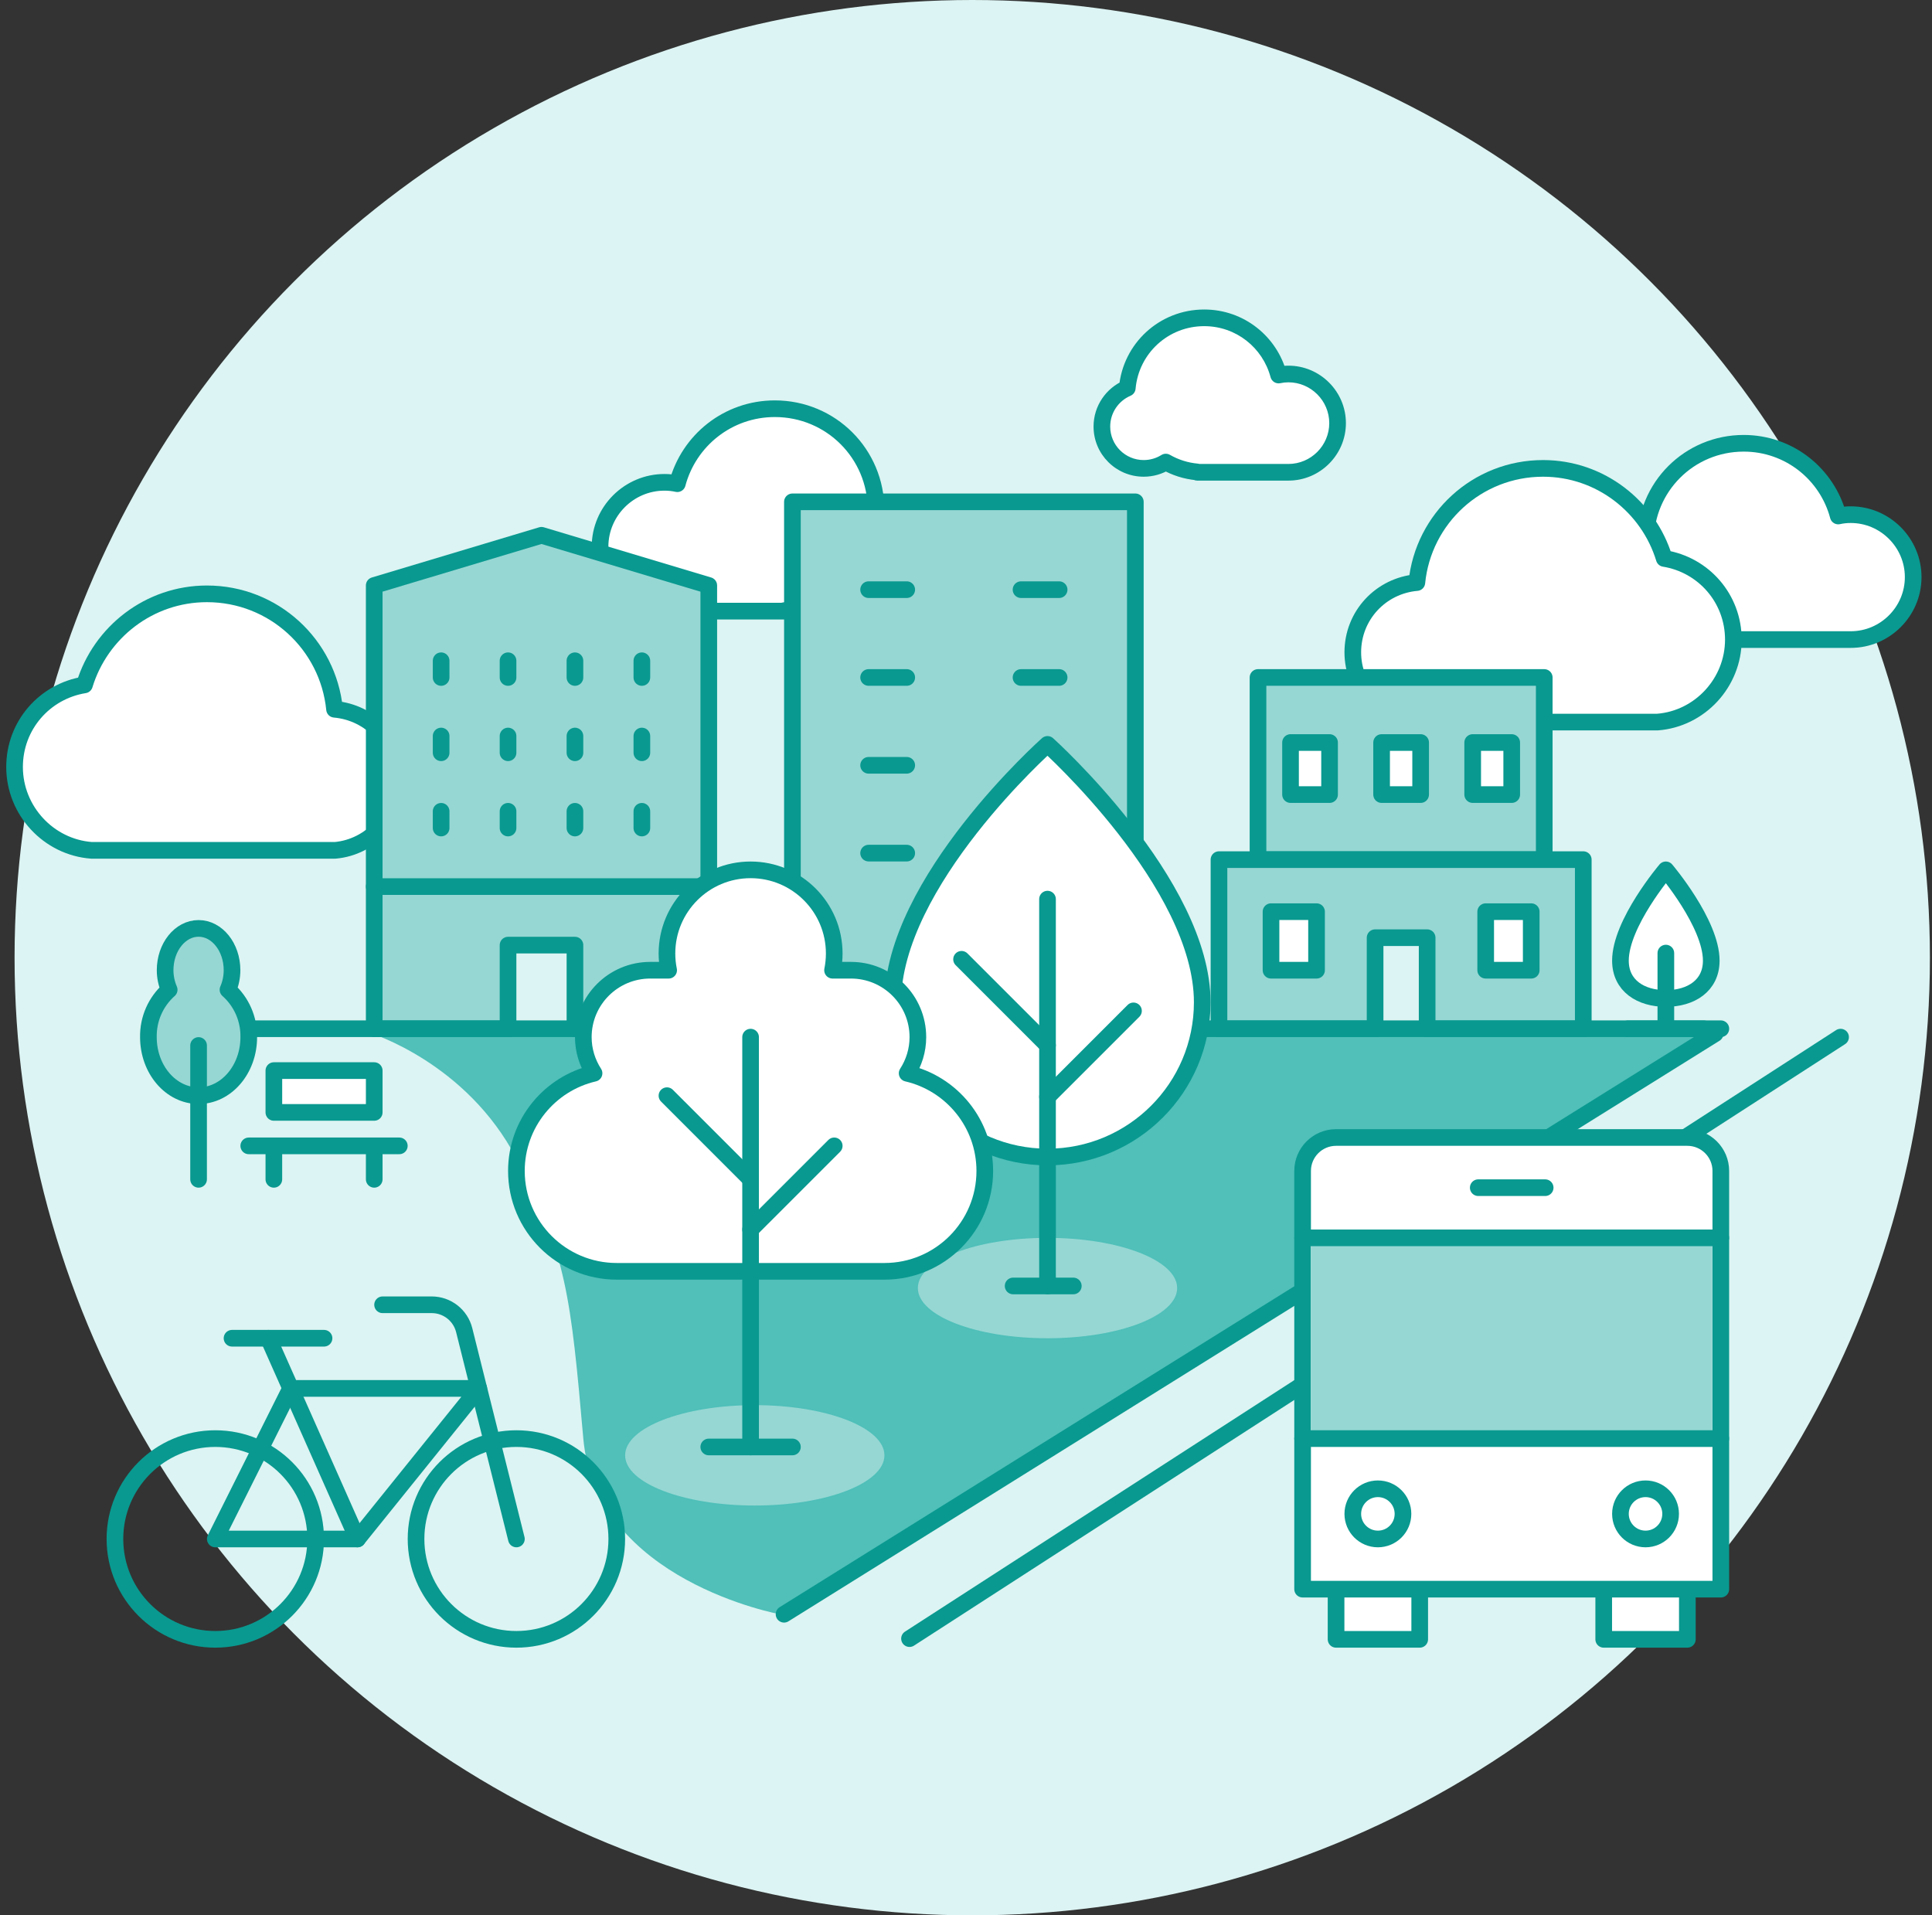 <svg width="232" height="230" viewBox="0 0 232 230" fill="none" xmlns="http://www.w3.org/2000/svg">
<rect x="0" y="0" width="232" height="230" fill="#333333" stroke="none"/>
<circle cx="116.749" cy="115" r="115" fill="#DCF4F3"/>
<path d="M93.649 193.843C93.649 193.843 71.553 189.825 70.046 172.751C68.54 155.677 68.037 150.655 62.011 139.105C55.985 127.555 44.435 124.04 44.435 124.04L206.654 124.04L93.649 193.843Z" fill="#50C0B9"/>
<ellipse cx="125.788" cy="154.673" rx="15.568" ry="6.026" fill="#96D7D3"/>
<ellipse cx="90.636" cy="174.76" rx="15.568" ry="6.026" fill="#96D7D3"/>
<path d="M197.6 65.016C197.6 58.481 202.85 53.231 209.385 53.231C214.849 53.231 219.402 56.928 220.741 61.963C221.223 61.856 221.705 61.802 222.241 61.802C226.366 61.802 229.74 65.177 229.74 69.301C229.74 73.426 226.366 76.801 222.241 76.801H208.314V76.747C202.314 76.211 197.6 71.176 197.6 65.016Z" fill="white" stroke="#099990" stroke-width="2" stroke-miterlimit="10" stroke-linecap="round" stroke-linejoin="round"/>
<path d="M170.064 86.71C165.799 86.33 162.448 82.674 162.448 78.332C162.448 73.915 165.799 70.335 170.14 69.954C170.902 62.262 177.376 56.245 185.297 56.245C192.152 56.245 197.94 60.815 199.845 67.06C204.567 67.822 208.146 71.858 208.146 76.809C208.146 81.988 204.11 86.33 199.007 86.71H170.064Z" fill="white" stroke="#099990" stroke-width="2" stroke-miterlimit="10" stroke-linecap="round" stroke-linejoin="round"/>
<path d="M105.199 61.233C105.199 54.494 99.785 49.08 93.046 49.08C87.412 49.08 82.716 52.892 81.335 58.084C80.838 57.974 80.341 57.919 79.788 57.919C75.535 57.919 72.055 61.399 72.055 65.652C72.055 69.906 75.535 73.386 79.788 73.386H94.151V73.331C100.338 72.778 105.199 67.585 105.199 61.233Z" fill="white" stroke="#099990" stroke-width="2" stroke-miterlimit="10" stroke-linecap="round" stroke-linejoin="round"/>
<path d="M40.25 102.111C44.562 101.726 47.95 98.03 47.95 93.641C47.95 89.174 44.562 85.555 40.173 85.17C39.403 77.393 32.858 71.31 24.849 71.31C17.919 71.31 12.067 75.93 10.142 82.244C5.368 83.014 1.749 87.095 1.749 92.1C1.749 97.337 5.83 101.726 10.989 102.111H40.25Z" fill="white" stroke="#099990" stroke-width="2" stroke-miterlimit="10" stroke-linecap="round" stroke-linejoin="round"/>
<path d="M136.334 60.262H95.155V123.537H136.334V60.262Z" fill="#96D7D3" stroke="#099990" stroke-width="2" stroke-miterlimit="10" stroke-linecap="round" stroke-linejoin="round"/>
<path d="M104.306 70.808H108.882" stroke="#099990" stroke-width="2" stroke-miterlimit="10" stroke-linecap="round" stroke-linejoin="round"/>
<path d="M122.608 70.808H127.183" stroke="#099990" stroke-width="2" stroke-miterlimit="10" stroke-linecap="round" stroke-linejoin="round"/>
<path d="M104.306 81.353H108.882" stroke="#099990" stroke-width="2" stroke-miterlimit="10" stroke-linecap="round" stroke-linejoin="round"/>
<path d="M122.608 81.353H127.183" stroke="#099990" stroke-width="2" stroke-miterlimit="10" stroke-linecap="round" stroke-linejoin="round"/>
<path d="M104.306 91.899H108.882" stroke="#099990" stroke-width="2" stroke-miterlimit="10" stroke-linecap="round" stroke-linejoin="round"/>
<path d="M104.306 102.445H108.882" stroke="#099990" stroke-width="2" stroke-miterlimit="10" stroke-linecap="round" stroke-linejoin="round"/>
<path d="M122.608 102.445H127.183" stroke="#099990" stroke-width="2" stroke-miterlimit="10" stroke-linecap="round" stroke-linejoin="round"/>
<path d="M112.139 123.537V111.74H119.583V123.537" stroke="#099990" stroke-width="2" stroke-miterlimit="10" stroke-linecap="round" stroke-linejoin="round"/>
<path d="M65.024 64.279L44.937 70.305V123.537H61.007V113.493H69.042V123.537H85.112V70.305L65.024 64.279Z" fill="#96D7D3" stroke="#099990" stroke-width="2" stroke-miterlimit="10" stroke-linecap="round" stroke-linejoin="round"/>
<path d="M52.972 79.345V81.354" stroke="#099990" stroke-width="2" stroke-miterlimit="10" stroke-linecap="round" stroke-linejoin="round"/>
<path d="M61.007 79.345V81.354" stroke="#099990" stroke-width="2" stroke-miterlimit="10" stroke-linecap="round" stroke-linejoin="round"/>
<path d="M69.041 79.345V81.354" stroke="#099990" stroke-width="2" stroke-miterlimit="10" stroke-linecap="round" stroke-linejoin="round"/>
<path d="M77.077 79.345V81.354" stroke="#099990" stroke-width="2" stroke-miterlimit="10" stroke-linecap="round" stroke-linejoin="round"/>
<path d="M52.972 88.384V90.393" stroke="#099990" stroke-width="2" stroke-miterlimit="10" stroke-linecap="round" stroke-linejoin="round"/>
<path d="M61.007 88.384V90.393" stroke="#099990" stroke-width="2" stroke-miterlimit="10" stroke-linecap="round" stroke-linejoin="round"/>
<path d="M69.041 88.384V90.393" stroke="#099990" stroke-width="2" stroke-miterlimit="10" stroke-linecap="round" stroke-linejoin="round"/>
<path d="M77.077 88.384V90.393" stroke="#099990" stroke-width="2" stroke-miterlimit="10" stroke-linecap="round" stroke-linejoin="round"/>
<path d="M52.972 97.423V99.432" stroke="#099990" stroke-width="2" stroke-miterlimit="10" stroke-linecap="round" stroke-linejoin="round"/>
<path d="M61.007 97.423V99.432" stroke="#099990" stroke-width="2" stroke-miterlimit="10" stroke-linecap="round" stroke-linejoin="round"/>
<path d="M69.041 97.423V99.432" stroke="#099990" stroke-width="2" stroke-miterlimit="10" stroke-linecap="round" stroke-linejoin="round"/>
<path d="M77.077 97.423V99.432" stroke="#099990" stroke-width="2" stroke-miterlimit="10" stroke-linecap="round" stroke-linejoin="round"/>
<path d="M44.937 106.463H85.112" stroke="#099990" stroke-width="2" stroke-miterlimit="10" stroke-linecap="round" stroke-linejoin="round"/>
<rect x="151.065" y="81.353" width="34.372" height="21.873" fill="#96D7D3" stroke="#099990" stroke-width="2" stroke-linecap="round" stroke-linejoin="round"/>
<path d="M159.658 89.165H154.971V95.415H159.658V89.165Z" fill="white" stroke="#099990" stroke-width="2" stroke-miterlimit="10" stroke-linecap="round" stroke-linejoin="round"/>
<path d="M170.594 89.165H165.907V95.415H170.594V89.165Z" fill="white" stroke="#099990" stroke-width="2" stroke-miterlimit="10" stroke-linecap="round" stroke-linejoin="round"/>
<path d="M181.531 89.165H176.844V95.415H181.531V89.165Z" fill="white" stroke="#099990" stroke-width="2" stroke-miterlimit="10" stroke-linecap="round" stroke-linejoin="round"/>
<path d="M165.126 123.537V112.601H171.376V123.537H190.124V103.227H146.378V123.537H165.126Z" fill="#96D7D3" stroke="#099990" stroke-width="2" stroke-miterlimit="10" stroke-linecap="round" stroke-linejoin="round"/>
<path d="M183.874 109.476H178.406V116.507H183.874V109.476Z" fill="white" stroke="#099990" stroke-width="2" stroke-miterlimit="10" stroke-linecap="round" stroke-linejoin="round"/>
<path d="M158.095 109.476H152.627V116.507H158.095V109.476Z" fill="white" stroke="#099990" stroke-width="2" stroke-miterlimit="10" stroke-linecap="round" stroke-linejoin="round"/>
<line x1="206.644" y1="123.533" x2="28.862" y2="123.533" stroke="#099990" stroke-width="2" stroke-linecap="round"/>
<path d="M94.151 193.843L205.957 124.125" stroke="#099990" stroke-width="2" stroke-linecap="round"/>
<path d="M109.216 196.77L221.022 124.541" stroke="#099990" stroke-width="2" stroke-linecap="round"/>
<path d="M181.531 172.751L191.574 162.708" stroke="#099990" stroke-width="2" stroke-miterlimit="10" stroke-linecap="round" stroke-linejoin="round"/>
<path d="M170.483 190.83V196.856H160.439V190.83" fill="white"/>
<path d="M170.483 190.83V196.856H160.439V190.83" stroke="#099990" stroke-width="2" stroke-miterlimit="10" stroke-linecap="round" stroke-linejoin="round"/>
<path d="M202.622 190.83V196.856H192.579V190.83" fill="white"/>
<path d="M202.622 190.83V196.856H192.579V190.83" stroke="#099990" stroke-width="2" stroke-miterlimit="10" stroke-linecap="round" stroke-linejoin="round"/>
<path d="M206.64 190.83H156.421V140.611C156.421 138.393 158.22 136.594 160.439 136.594H202.622C204.841 136.594 206.64 138.393 206.64 140.611V190.83Z" fill="white" stroke="#099990" stroke-width="2" stroke-miterlimit="10" stroke-linecap="round" stroke-linejoin="round"/>
<rect x="157.426" y="148.646" width="48.21" height="24.105" fill="#96D7D3"/>
<path d="M177.513 142.62H185.548" stroke="#099990" stroke-width="2" stroke-miterlimit="10" stroke-linecap="round" stroke-linejoin="round"/>
<path d="M165.461 184.804C167.125 184.804 168.474 183.455 168.474 181.79C168.474 180.126 167.125 178.777 165.461 178.777C163.797 178.777 162.448 180.126 162.448 181.79C162.448 183.455 163.797 184.804 165.461 184.804Z" stroke="#099990" stroke-width="2" stroke-miterlimit="10" stroke-linecap="round" stroke-linejoin="round"/>
<path d="M197.601 184.804C199.265 184.804 200.614 183.455 200.614 181.79C200.614 180.126 199.265 178.777 197.601 178.777C195.936 178.777 194.587 180.126 194.587 181.79C194.587 183.455 195.936 184.804 197.601 184.804Z" stroke="#099990" stroke-width="2" stroke-miterlimit="10" stroke-linecap="round" stroke-linejoin="round"/>
<path d="M206.64 172.751H156.421" stroke="#099990" stroke-width="2" stroke-miterlimit="10" stroke-linecap="round" stroke-linejoin="round"/>
<path d="M156.421 148.646H206.64" stroke="#099990" stroke-width="2" stroke-miterlimit="10" stroke-linecap="round" stroke-linejoin="round"/>
<path d="M62.011 196.856C68.667 196.856 74.063 191.46 74.063 184.803C74.063 178.147 68.667 172.751 62.011 172.751C55.355 172.751 49.959 178.147 49.959 184.803C49.959 191.46 55.355 196.856 62.011 196.856Z" stroke="#099990" stroke-width="2" stroke-miterlimit="10" stroke-linecap="round" stroke-linejoin="round"/>
<path d="M25.854 196.856C32.51 196.856 37.906 191.46 37.906 184.803C37.906 178.147 32.51 172.751 25.854 172.751C19.197 172.751 13.801 178.147 13.801 184.803C13.801 191.46 19.197 196.856 25.854 196.856Z" stroke="#099990" stroke-width="2" stroke-miterlimit="10" stroke-linecap="round" stroke-linejoin="round"/>
<path d="M57.492 166.725H34.893L25.854 184.804H42.928L57.492 166.725Z" stroke="#099990" stroke-width="2" stroke-miterlimit="10" stroke-linecap="round" stroke-linejoin="round"/>
<path d="M32.23 160.699L42.928 184.804" stroke="#099990" stroke-width="2" stroke-miterlimit="10" stroke-linecap="round" stroke-linejoin="round"/>
<path d="M62.011 184.803L55.741 159.724C55.523 158.855 55.022 158.084 54.316 157.532C53.61 156.981 52.74 156.681 51.844 156.681H45.941" stroke="#099990" stroke-width="2" stroke-miterlimit="10" stroke-linecap="round" stroke-linejoin="round"/>
<path d="M38.911 160.699H27.863" stroke="#099990" stroke-width="2" stroke-miterlimit="10" stroke-linecap="round" stroke-linejoin="round"/>
<path fill-rule="evenodd" clip-rule="evenodd" d="M139.993 55.487C139.223 55.967 138.313 56.245 137.339 56.245C134.565 56.245 132.317 53.996 132.317 51.223C132.317 49.149 133.573 47.37 135.366 46.603C135.786 41.856 139.743 38.166 144.603 38.166C148.903 38.166 152.486 41.075 153.54 45.037C153.919 44.953 154.298 44.91 154.72 44.91C157.966 44.91 160.621 47.566 160.621 50.812C160.621 54.058 157.966 56.713 154.72 56.713H143.76V56.671C142.399 56.55 141.121 56.134 139.993 55.487Z" fill="white"/>
<path d="M139.993 55.487L140.49 54.619C140.17 54.436 139.776 54.443 139.464 54.638L139.993 55.487ZM135.366 46.603L135.759 47.523C136.098 47.378 136.33 47.058 136.363 46.691L135.366 46.603ZM153.54 45.037L152.573 45.294C152.711 45.812 153.233 46.13 153.757 46.013L153.54 45.037ZM143.76 56.713H142.76C142.76 57.266 143.208 57.713 143.76 57.713V56.713ZM143.76 56.671H144.76C144.76 56.153 144.365 55.721 143.849 55.675L143.76 56.671ZM139.464 54.638C138.848 55.022 138.121 55.245 137.339 55.245V57.245C138.506 57.245 139.598 56.912 140.522 56.335L139.464 54.638ZM137.339 55.245C135.118 55.245 133.317 53.444 133.317 51.223H131.317C131.317 54.548 134.013 57.245 137.339 57.245V55.245ZM133.317 51.223C133.317 49.564 134.321 48.137 135.759 47.523L134.973 45.684C132.825 46.602 131.317 48.735 131.317 51.223H133.317ZM136.363 46.691C136.737 42.457 140.264 39.166 144.603 39.166V37.166C139.221 37.166 134.835 41.256 134.37 46.515L136.363 46.691ZM144.603 39.166C148.437 39.166 151.633 41.757 152.573 45.294L154.506 44.78C153.339 40.392 149.369 37.166 144.603 37.166V39.166ZM153.757 46.013C154.063 45.945 154.369 45.91 154.72 45.91V43.91C154.228 43.91 153.776 43.96 153.323 44.061L153.757 46.013ZM154.72 45.91C157.413 45.91 159.621 48.118 159.621 50.812H161.621C161.621 47.014 158.518 43.91 154.72 43.91V45.91ZM159.621 50.812C159.621 53.505 157.413 55.713 154.72 55.713V57.713C158.518 57.713 161.621 54.61 161.621 50.812H159.621ZM154.72 55.713H143.76V57.713H154.72V55.713ZM144.76 56.713V56.671H142.76V56.713H144.76ZM143.849 55.675C142.635 55.567 141.496 55.196 140.49 54.619L139.495 56.354C140.746 57.071 142.163 57.532 143.671 57.667L143.849 55.675Z" fill="#099990"/>
<path d="M20.315 118.853C19.995 118.112 19.83 117.314 19.828 116.507C19.828 113.734 21.627 111.485 23.846 111.485C26.065 111.485 27.863 113.734 27.863 116.507C27.862 117.314 27.697 118.112 27.377 118.853C28.179 119.565 28.817 120.442 29.247 121.424C29.678 122.406 29.891 123.47 29.872 124.542C29.872 128.425 27.174 131.572 23.846 131.572C20.517 131.572 17.82 128.425 17.82 124.542C17.801 123.47 18.014 122.406 18.444 121.424C18.875 120.442 19.513 119.565 20.315 118.853Z" fill="#96D7D3" stroke="#099990" stroke-width="2" stroke-miterlimit="10" stroke-linecap="round" stroke-linejoin="round"/>
<path d="M47.951 137.598H29.872" stroke="#099990" stroke-width="2" stroke-miterlimit="10" stroke-linecap="round" stroke-linejoin="round"/>
<path d="M44.938 137.598V141.616" stroke="#099990" stroke-width="2" stroke-miterlimit="10" stroke-linecap="round" stroke-linejoin="round"/>
<path d="M32.885 137.598V141.616" stroke="#099990" stroke-width="2" stroke-miterlimit="10" stroke-linecap="round" stroke-linejoin="round"/>
<path d="M23.846 141.616V125.546" stroke="#099990" stroke-width="2" stroke-miterlimit="10" stroke-linecap="round" stroke-linejoin="round"/>
<path d="M32.886 128.559H44.938V133.581H32.886V128.559Z" fill="white" stroke="#099990" stroke-width="2" stroke-miterlimit="10" stroke-linecap="round" stroke-linejoin="round"/>
<path d="M107.208 120.357C107.208 105.905 125.788 89.389 125.788 89.389C125.788 89.389 144.369 106.077 144.369 120.357C144.369 130.619 136.05 138.937 125.788 138.937C115.526 138.937 107.208 130.619 107.208 120.357Z" fill="white" stroke="#099990" stroke-width="2" stroke-miterlimit="10" stroke-linecap="round" stroke-linejoin="round"/>
<path d="M125.788 107.969V154.421" stroke="#099990" stroke-width="2" stroke-miterlimit="10" stroke-linecap="round" stroke-linejoin="round"/>
<path d="M121.659 154.421H128.885" stroke="#099990" stroke-width="2" stroke-miterlimit="10" stroke-linecap="round" stroke-linejoin="round"/>
<path d="M125.788 131.712L136.111 121.389" stroke="#099990" stroke-width="2" stroke-miterlimit="10" stroke-linecap="round" stroke-linejoin="round"/>
<path d="M115.466 115.195L125.788 125.518" stroke="#099990" stroke-width="2" stroke-miterlimit="10" stroke-linecap="round" stroke-linejoin="round"/>
<path d="M108.932 128.881C109.74 127.627 110.221 126.143 110.221 124.541C110.221 120.104 106.624 116.507 102.186 116.507H99.975C100.107 115.857 100.177 115.186 100.177 114.498C100.177 108.951 95.68 104.454 90.133 104.454C84.587 104.454 80.09 108.951 80.09 114.498C80.09 115.186 80.16 115.857 80.292 116.507H78.081C73.644 116.507 70.046 120.104 70.046 124.541C70.046 126.143 70.527 127.627 71.335 128.881C65.995 130.119 62.011 134.895 62.011 140.611C62.011 147.268 67.407 152.664 74.064 152.664H106.203C112.86 152.664 118.256 147.268 118.256 140.611C118.256 134.895 114.272 130.119 108.932 128.881Z" fill="white" stroke="#099990" stroke-width="2" stroke-miterlimit="10" stroke-linecap="round" stroke-linejoin="round"/>
<path d="M90.133 124.542V173.755" stroke="#099990" stroke-width="2" stroke-miterlimit="10" stroke-linecap="round" stroke-linejoin="round"/>
<path d="M85.111 173.755H95.155" stroke="#099990" stroke-width="2" stroke-miterlimit="10" stroke-linecap="round" stroke-linejoin="round"/>
<path d="M90.133 147.642L100.177 137.598" stroke="#099990" stroke-width="2" stroke-miterlimit="10" stroke-linecap="round" stroke-linejoin="round"/>
<path d="M80.09 131.572L90.133 141.616" stroke="#099990" stroke-width="2" stroke-miterlimit="10" stroke-linecap="round" stroke-linejoin="round"/>
<path d="M194.587 115.359C194.587 110.872 200.04 104.454 200.04 104.454C200.04 104.454 205.492 110.872 205.492 115.359C205.492 118.37 203.051 119.902 200.04 119.902C197.028 119.902 194.587 118.37 194.587 115.359Z" fill="white" stroke="#099990" stroke-width="2" stroke-miterlimit="10" stroke-linecap="round" stroke-linejoin="round"/>
<path d="M200.04 114.45V123.537" stroke="#099990" stroke-width="2" stroke-miterlimit="10" stroke-linecap="round" stroke-linejoin="round"/>
<path d="M195.496 123.537H204.583" stroke="#099990" stroke-width="2" stroke-miterlimit="10" stroke-linecap="round" stroke-linejoin="round"/>
</svg>
